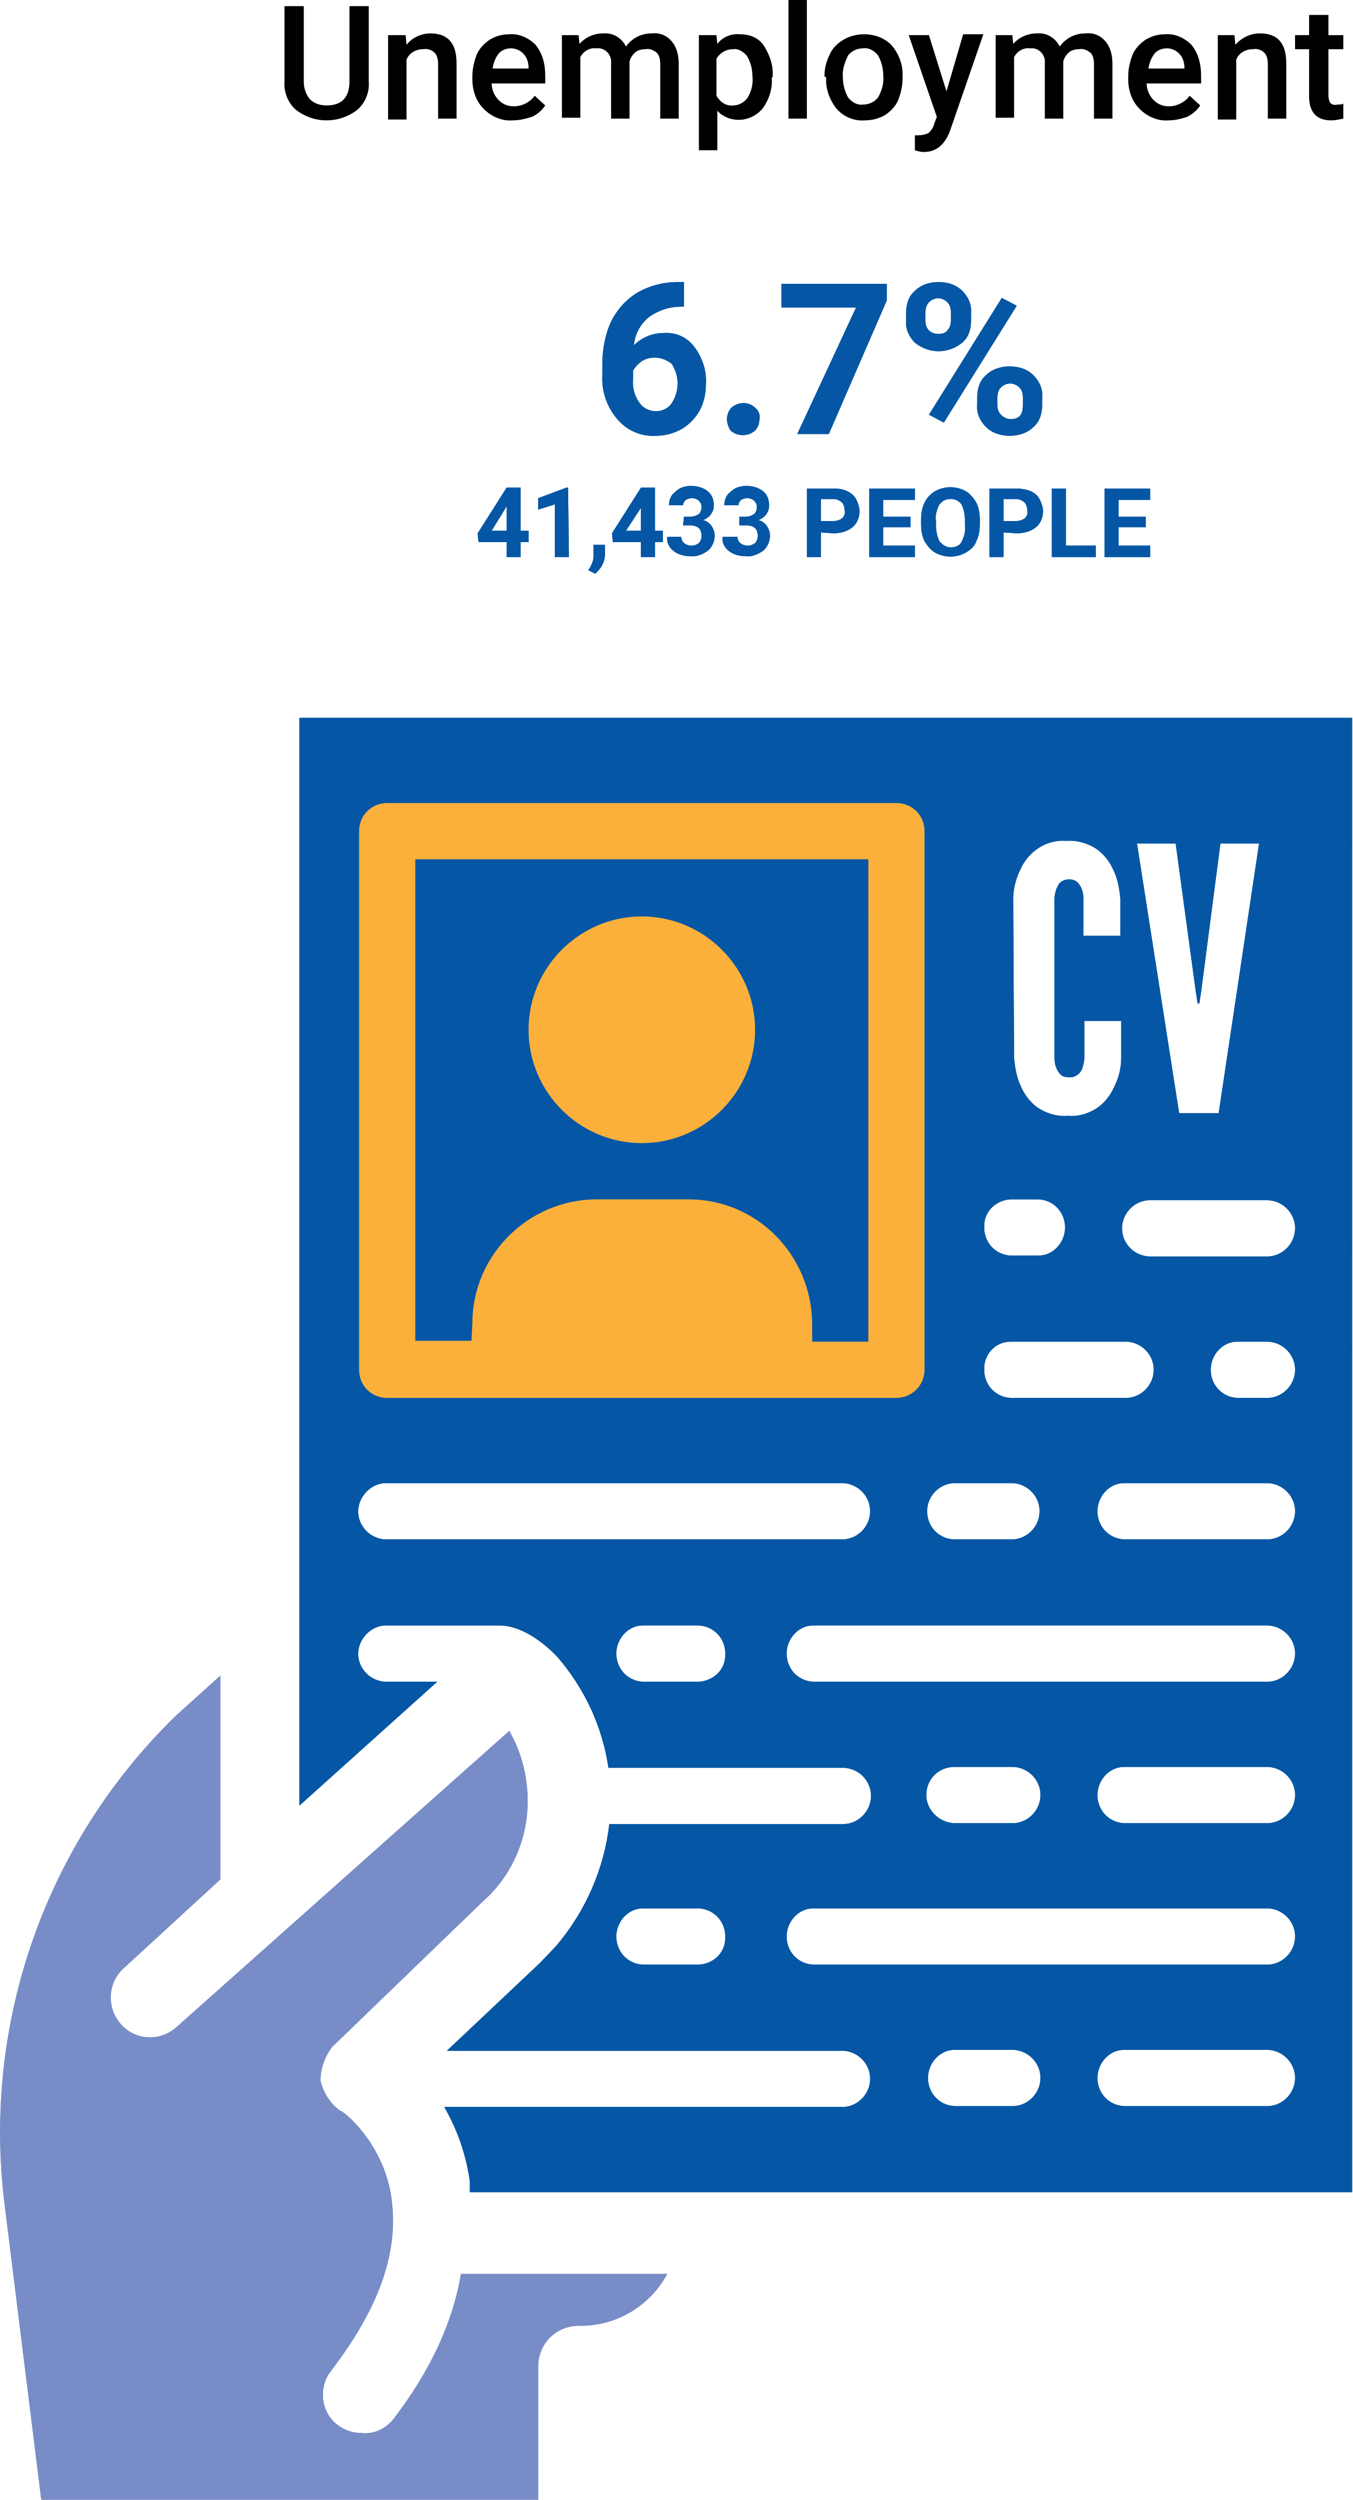 <?xml version="1.0" encoding="UTF-8"?> <svg xmlns="http://www.w3.org/2000/svg" xmlns:xlink="http://www.w3.org/1999/xlink" version="1.1" id="Layer_1" x="0px" y="0px" viewBox="0 0 154.1 284.5" style="enable-background:new 0 0 154.1 284.5;" xml:space="preserve"> <style type="text/css"> .st0{fill:none;} .st1{fill:#0557A5;} .st2{fill:#FBB03C;} .st3{fill:#788DC7;} </style> <g id="BASE"> <rect x="-46.4" y="-3.2" class="st0" width="281" height="291"></rect> </g> <g id="DP27-UNEMPLOYMENT"> <g id="Unemployment"> <g> <path d="M42,0.7v8.6c0.1,1.2-0.4,2.4-1.3,3.2c-2.1,1.6-4.9,1.6-7,0c-0.9-0.8-1.4-2-1.3-3.3V0.7h2.2v8.6c0,0.7,0.2,1.4,0.7,2 c0.5,0.5,1.2,0.7,1.9,0.7c1.7,0,2.6-0.9,2.6-2.7V0.7H42z"></path> <path d="M46.2,4l0.1,1.1C46.9,4.3,48,3.8,49,3.8c2,0,3,1.1,3,3.4v6.3h-2.1V7.3c0-0.5-0.1-1-0.4-1.3c-0.3-0.3-0.8-0.5-1.3-0.4 c-0.8,0-1.6,0.4-1.9,1.2v6.8h-2.1V4H46.2z"></path> <path d="M58.4,13.7c-1.2,0.1-2.4-0.4-3.3-1.3c-0.9-0.9-1.3-2.1-1.3-3.4V8.7c0-0.9,0.2-1.7,0.5-2.5c0.3-0.7,0.9-1.3,1.5-1.7 c0.7-0.4,1.4-0.6,2.2-0.6c1.1-0.1,2.2,0.4,3,1.2c0.8,1,1.1,2.2,1.1,3.5v0.9H56c0,0.7,0.3,1.4,0.8,1.9c0.5,0.5,1.1,0.7,1.7,0.7 c0.9,0,1.8-0.4,2.4-1.2l1.2,1.1c-0.4,0.6-0.9,1-1.5,1.3C59.9,13.5,59.2,13.7,58.4,13.7z M58.2,5.5c-0.5,0-1.1,0.2-1.4,0.6 c-0.4,0.5-0.6,1.1-0.7,1.7h4.1V7.7c0-0.6-0.2-1.2-0.6-1.6C59.2,5.7,58.7,5.5,58.2,5.5z"></path> <path d="M65.9,4L66,5c0.7-0.8,1.7-1.2,2.7-1.2c1.1-0.1,2.1,0.5,2.6,1.5c0.7-1,1.8-1.5,2.9-1.5c0.9-0.1,1.7,0.2,2.3,0.9 c0.6,0.7,0.8,1.6,0.8,2.6v6.2h-2.1V7.3c0-0.5-0.1-1-0.4-1.3c-0.4-0.3-0.8-0.5-1.3-0.4c-0.4,0-0.9,0.1-1.2,0.4 c-0.3,0.3-0.5,0.6-0.6,1l0,6.5h-2.1V7.2c0.1-0.8-0.5-1.6-1.3-1.7c-0.1,0-0.2,0-0.4,0c-0.8-0.1-1.5,0.4-1.8,1v6.9h-2.1V4H65.9z"></path> <path d="M87.9,8.8c0.1,1.3-0.3,2.5-1,3.5c-1.2,1.5-3.4,1.8-4.9,0.6c-0.1-0.1-0.2-0.2-0.3-0.3v4.5h-2.1V4h2l0.1,1 c0.6-0.8,1.6-1.2,2.6-1.1c1.1,0,2.1,0.4,2.7,1.3c0.7,1.1,1.1,2.3,1,3.6L87.9,8.8z M85.7,8.7c0-0.8-0.2-1.6-0.6-2.3 c-0.4-0.5-1-0.9-1.6-0.8c-0.8,0-1.5,0.4-1.9,1.1v4.2c0.4,0.7,1.1,1.2,1.9,1.1c0.6,0,1.2-0.3,1.6-0.8C85.6,10.4,85.8,9.5,85.7,8.7 L85.7,8.7z"></path> <path d="M91.9,13.5h-2.1V0h2.1V13.5z"></path> <path d="M93.9,8.7c0-0.9,0.2-1.7,0.6-2.5c0.3-0.7,0.9-1.3,1.6-1.7c0.7-0.4,1.5-0.6,2.3-0.6c1.2,0,2.3,0.4,3.1,1.2 c0.8,0.9,1.3,2.1,1.3,3.3l0,0.5c0,0.9-0.2,1.7-0.5,2.5c-0.3,0.7-0.9,1.3-1.5,1.7c-0.7,0.4-1.5,0.6-2.3,0.6 c-1.2,0.1-2.4-0.4-3.2-1.3c-0.8-1-1.3-2.3-1.2-3.6L93.9,8.7z M96,8.8c0,0.8,0.2,1.6,0.6,2.3c0.4,0.5,1,0.9,1.7,0.8 c0.7,0,1.3-0.3,1.7-0.8c0.4-0.7,0.7-1.6,0.6-2.5c0-0.8-0.2-1.6-0.6-2.3c-0.4-0.5-1-0.9-1.7-0.8c-0.7,0-1.3,0.3-1.7,0.8 C96.2,7.1,95.9,8,96,8.8L96,8.8z"></path> <path d="M107.8,10.4l1.9-6.5h2.3l-3.8,11c-0.6,1.6-1.6,2.4-3,2.4c-0.3,0-0.7-0.1-1-0.2v-1.7l0.4,0c0.4,0,0.9-0.1,1.2-0.3 c0.3-0.3,0.5-0.6,0.6-1l0.3-0.8L103.5,4h2.3L107.8,10.4z"></path> <path d="M115.3,4l0.1,1c0.7-0.8,1.7-1.2,2.7-1.2c1.1-0.1,2.1,0.5,2.6,1.5c0.7-1,1.8-1.5,2.9-1.5c0.9-0.1,1.7,0.2,2.3,0.9 c0.6,0.7,0.8,1.6,0.8,2.6v6.2h-2.1V7.3c0-0.5-0.1-1-0.4-1.3c-0.4-0.3-0.8-0.5-1.3-0.4c-0.4,0-0.9,0.1-1.2,0.4 c-0.3,0.3-0.5,0.6-0.6,1l0,6.5H119V7.2c0.1-0.8-0.5-1.6-1.3-1.7c-0.1,0-0.2,0-0.4,0c-0.8-0.1-1.5,0.4-1.8,1v6.9h-2.1V4H115.3z"></path> <path d="M133.1,13.7c-1.2,0.1-2.4-0.4-3.3-1.3c-0.9-0.9-1.3-2.1-1.3-3.4V8.7c0-0.9,0.2-1.7,0.5-2.5c0.3-0.7,0.9-1.3,1.5-1.7 c0.7-0.4,1.4-0.6,2.2-0.6c1.1-0.1,2.2,0.4,3,1.2c0.8,1,1.1,2.2,1.1,3.5v0.9h-6.2c0,0.7,0.3,1.4,0.8,1.9c0.5,0.5,1.1,0.7,1.7,0.7 c0.9,0,1.8-0.4,2.4-1.2l1.2,1.1c-0.4,0.6-0.9,1-1.5,1.3C134.6,13.5,133.9,13.7,133.1,13.7z M132.9,5.5c-0.5,0-1.1,0.2-1.4,0.6 c-0.4,0.5-0.6,1.1-0.7,1.7h4.1V7.7c0-0.6-0.2-1.2-0.6-1.6C133.9,5.7,133.4,5.5,132.9,5.5L132.9,5.5z"></path> <path d="M140.6,4l0.1,1.1c0.7-0.8,1.7-1.3,2.8-1.3c2,0,3,1.1,3,3.4v6.3h-2.1V7.3c0-0.5-0.1-1-0.4-1.3c-0.3-0.3-0.8-0.5-1.3-0.4 c-0.8,0-1.6,0.4-1.9,1.2v6.8h-2.1V4H140.6z"></path> <path d="M151.3,1.7V4h1.7v1.6h-1.7v5.3c0,0.3,0.1,0.6,0.2,0.8c0.2,0.2,0.5,0.3,0.8,0.2c0.3,0,0.5,0,0.7-0.1v1.7 c-0.5,0.1-0.9,0.2-1.4,0.2c-1.6,0-2.5-0.9-2.5-2.7V5.6h-1.6V4h1.6V1.7H151.3z"></path> </g> </g> <g id="Group_552"> <g id="_6.7_"> <g> <path class="st1" d="M77.9,32.1v2.8h-0.3c-1.3,0-2.6,0.4-3.7,1.2c-1,0.8-1.6,2-1.7,3.2c0.9-0.9,2.1-1.4,3.4-1.4 c1.4-0.1,2.7,0.5,3.5,1.6c0.9,1.2,1.4,2.7,1.3,4.2c0,1-0.2,2.1-0.7,3c-0.5,0.9-1.2,1.6-2,2.1c-0.9,0.5-1.9,0.8-3,0.8 c-1.7,0.1-3.3-0.6-4.4-1.9c-1.2-1.4-1.8-3.2-1.7-5v-1.2c0-1.7,0.3-3.4,1-4.9c0.7-1.4,1.7-2.5,3-3.3c1.4-0.8,3-1.2,4.6-1.2 L77.9,32.1z M74.6,40.7c-0.5,0-1,0.1-1.5,0.4c-0.4,0.3-0.8,0.7-1,1.1v1c-0.1,0.9,0.2,1.9,0.7,2.6c0.4,0.6,1.1,1,1.9,1 c0.7,0,1.4-0.3,1.8-0.9c0.9-1.4,0.9-3.1,0-4.5C76,41,75.3,40.7,74.6,40.7z"></path> <path class="st1" d="M82.8,47.7c0-0.5,0.2-1,0.5-1.3c0.8-0.7,2-0.7,2.7,0c0.4,0.3,0.6,0.8,0.5,1.3c0,0.5-0.2,1-0.5,1.3 c-0.8,0.7-2,0.7-2.8,0C83,48.7,82.8,48.2,82.8,47.7z"></path> <path class="st1" d="M101,34.2l-6.6,15.2h-3.6L97.5,35H89v-2.7h12V34.2z"></path> <path class="st1" d="M103.2,35.6c0-1,0.3-1.9,1-2.5c0.7-0.7,1.7-1,2.7-1c1,0,2,0.3,2.7,1c0.7,0.7,1.1,1.6,1,2.6v0.8 c0,1-0.3,1.9-1,2.5c-1.6,1.3-3.8,1.3-5.4,0c-0.7-0.7-1.1-1.6-1-2.6L103.2,35.6z M105.4,36.5c0,0.4,0.1,0.8,0.4,1.1 c0.3,0.3,0.7,0.4,1.1,0.4c0.4,0,0.8-0.1,1-0.4c0.3-0.3,0.4-0.7,0.4-1.2v-0.9c0-0.4-0.1-0.8-0.4-1.1c-0.6-0.6-1.5-0.6-2.1,0 c-0.3,0.3-0.4,0.8-0.4,1.2L105.4,36.5z M107.5,48.1l-1.7-0.9l8.3-13.3l1.7,0.9L107.5,48.1z M111.3,45.2c0-1,0.3-1.9,1-2.5 c0.7-0.7,1.7-1,2.7-1c1,0,2,0.3,2.7,1c0.7,0.7,1.1,1.6,1,2.6v0.8c0,1-0.3,1.9-1,2.5c-0.7,0.7-1.7,1-2.7,1c-1,0-2-0.3-2.7-1 c-0.7-0.7-1.1-1.6-1-2.6L111.3,45.2z M113.6,46.1c0,0.4,0.1,0.8,0.4,1.1c0.3,0.3,0.7,0.5,1.1,0.5c1,0,1.4-0.5,1.4-1.6v-0.9 c0-0.4-0.1-0.8-0.4-1.1c-0.6-0.6-1.5-0.6-2.1,0c-0.3,0.3-0.4,0.7-0.4,1.2V46.1z"></path> </g> </g> </g> <g id="_41_433_PEOPLE"> <g> <path class="st1" d="M59.3,60.4h0.9v1.3h-0.9v1.7h-1.6v-1.7h-3.2l-0.1-1l3.3-5.2h1.6L59.3,60.4z M56,60.4h1.7v-2.8l-0.1,0.2 L56,60.4z"></path> <path class="st1" d="M64.8,63.4h-1.6v-6l-1.9,0.6v-1.3l3.2-1.2h0.2L64.8,63.4z"></path> <path class="st1" d="M67.8,65.3L67,64.9l0.2-0.3c0.2-0.4,0.4-0.8,0.4-1.3V62h1.3l0,1.1c0,0.4-0.1,0.8-0.3,1.2 C68.4,64.7,68.1,65,67.8,65.3z"></path> <path class="st1" d="M74.6,60.4h0.9v1.3h-0.9v1.7h-1.6v-1.7h-3.2l-0.1-1l3.3-5.2h1.6L74.6,60.4z M71.3,60.4h1.7v-2.8L73,57.8 L71.3,60.4z"></path> <path class="st1" d="M77.9,58.8h0.8c0.3,0,0.6-0.1,0.9-0.3c0.2-0.2,0.3-0.5,0.3-0.8c0-0.3-0.1-0.5-0.3-0.7 c-0.2-0.2-0.5-0.3-0.8-0.3c-0.3,0-0.5,0.1-0.7,0.2c-0.2,0.2-0.3,0.4-0.3,0.6h-1.6c0-0.4,0.1-0.8,0.3-1.1c0.2-0.3,0.6-0.6,0.9-0.8 c0.4-0.2,0.9-0.3,1.3-0.3c0.7,0,1.4,0.2,1.9,0.6c0.5,0.4,0.7,1,0.7,1.6c0,0.4-0.1,0.7-0.3,1c-0.2,0.3-0.5,0.5-0.9,0.7 c0.8,0.2,1.3,1,1.3,1.8c0,0.6-0.3,1.3-0.8,1.7c-0.6,0.4-1.3,0.7-2,0.6c-0.7,0-1.4-0.2-1.9-0.6c-0.5-0.4-0.8-1-0.7-1.6h1.6 c0,0.3,0.1,0.5,0.3,0.7c0.5,0.4,1.2,0.4,1.7,0c0.2-0.2,0.3-0.5,0.3-0.8c0-0.8-0.4-1.2-1.3-1.2h-0.8L77.9,58.8z"></path> <path class="st1" d="M84.2,58.8H85c0.3,0,0.6-0.1,0.9-0.3c0.2-0.2,0.3-0.5,0.3-0.8c0-0.3-0.1-0.5-0.3-0.7 c-0.2-0.2-0.5-0.3-0.8-0.3c-0.3,0-0.5,0.1-0.7,0.2c-0.2,0.2-0.3,0.4-0.3,0.6h-1.6c0-0.4,0.1-0.8,0.3-1.1c0.2-0.3,0.6-0.6,0.9-0.8 c0.4-0.2,0.9-0.3,1.3-0.3c0.7,0,1.4,0.2,1.9,0.6c0.5,0.4,0.7,1,0.7,1.6c0,0.4-0.1,0.7-0.3,1c-0.2,0.3-0.5,0.5-0.9,0.7 c0.8,0.2,1.3,1,1.3,1.8c0,0.6-0.3,1.3-0.8,1.7c-0.6,0.4-1.3,0.7-2,0.6c-0.7,0-1.4-0.2-1.9-0.6c-0.5-0.4-0.8-1-0.7-1.6H84 c0,0.3,0.1,0.5,0.3,0.7c0.5,0.4,1.2,0.4,1.7,0c0.2-0.2,0.3-0.5,0.3-0.8c0-0.8-0.4-1.2-1.3-1.2h-0.8V58.8z"></path> <path class="st1" d="M93.5,60.6v2.8h-1.6v-7.8h3.1c0.5,0,1.1,0.1,1.5,0.3c0.4,0.2,0.8,0.5,1,0.9c0.2,0.4,0.4,0.9,0.4,1.4 c0,0.7-0.3,1.4-0.8,1.8c-0.6,0.5-1.4,0.7-2.2,0.7L93.5,60.6z M93.5,59.3h1.4c0.4,0,0.7-0.1,1-0.3c0.2-0.2,0.4-0.5,0.3-0.9 c0-0.3-0.1-0.7-0.3-0.9c-0.2-0.2-0.6-0.4-0.9-0.4h-1.5V59.3z"></path> <path class="st1" d="M103.7,60h-3.1v2.1h3.6v1.3H99v-7.8h5.2v1.3h-3.6v1.9h3.1V60z"></path> <path class="st1" d="M111.6,59.6c0,0.7-0.1,1.4-0.4,2c-0.2,0.6-0.7,1-1.2,1.3c-1.1,0.6-2.4,0.6-3.5,0c-0.5-0.3-0.9-0.8-1.2-1.3 c-0.3-0.6-0.4-1.3-0.4-2v-0.4c0-0.7,0.1-1.4,0.4-2c0.3-0.6,0.7-1,1.2-1.3c1.1-0.6,2.4-0.6,3.5,0c0.5,0.3,0.9,0.8,1.2,1.3 c0.3,0.6,0.4,1.3,0.4,2L111.6,59.6z M109.9,59.3c0-0.7-0.1-1.3-0.4-1.9c-0.5-0.7-1.5-0.8-2.2-0.3c-0.1,0.1-0.2,0.2-0.3,0.3 c-0.3,0.6-0.5,1.2-0.4,1.9v0.4c0,0.6,0.1,1.3,0.4,1.9c0.3,0.4,0.8,0.7,1.3,0.7c0.5,0,1-0.2,1.2-0.6c0.3-0.6,0.5-1.2,0.4-1.9 L109.9,59.3z"></path> <path class="st1" d="M114.3,60.6v2.8h-1.6v-7.8h3.1c0.5,0,1.1,0.1,1.6,0.3c0.4,0.2,0.8,0.5,1,0.9c0.2,0.4,0.4,0.9,0.4,1.4 c0,0.7-0.3,1.4-0.8,1.8c-0.6,0.5-1.4,0.7-2.2,0.7L114.3,60.6z M114.3,59.3h1.4c0.4,0,0.7-0.1,1-0.3c0.2-0.2,0.4-0.5,0.3-0.9 c0-0.3-0.1-0.7-0.3-0.9c-0.2-0.2-0.6-0.4-0.9-0.4h-1.5V59.3z"></path> <path class="st1" d="M121.4,62.1h3.4v1.3h-5v-7.8h1.6L121.4,62.1z"></path> <path class="st1" d="M130.5,60h-3.1v2.1h3.6v1.3h-5.2v-7.8h5.2v1.3h-3.6v1.9h3.1L130.5,60z"></path> </g> </g> <g id="Group_552-2"> <g id="_6.7_2"> <g> <path class="st1" d="M77.9,32.1v2.8h-0.3c-1.3,0-2.6,0.4-3.7,1.2c-1,0.8-1.6,2-1.7,3.2c0.9-0.9,2.1-1.4,3.4-1.4 c1.4-0.1,2.7,0.5,3.5,1.6c0.9,1.2,1.4,2.7,1.3,4.2c0,1-0.2,2.1-0.7,3c-0.5,0.9-1.2,1.6-2,2.1c-0.9,0.5-1.9,0.8-3,0.8 c-1.7,0.1-3.3-0.6-4.4-1.9c-1.2-1.4-1.8-3.2-1.7-5v-1.2c0-1.7,0.3-3.4,1-4.9c0.7-1.4,1.7-2.5,3-3.3c1.4-0.8,3-1.2,4.6-1.2 L77.9,32.1z M74.6,40.7c-0.5,0-1,0.1-1.5,0.4c-0.4,0.3-0.8,0.7-1,1.1v1c-0.1,0.9,0.2,1.9,0.7,2.6c0.4,0.6,1.1,1,1.9,1 c0.7,0,1.4-0.3,1.8-0.9c0.9-1.4,0.9-3.1,0-4.5C76,41,75.3,40.7,74.6,40.7z"></path> <path class="st1" d="M82.8,47.7c0-0.5,0.2-1,0.5-1.3c0.8-0.7,2-0.7,2.7,0c0.4,0.3,0.6,0.8,0.5,1.3c0,0.5-0.2,1-0.5,1.3 c-0.8,0.7-2,0.7-2.8,0C83,48.7,82.8,48.2,82.8,47.7z"></path> <path class="st1" d="M101,34.2l-6.6,15.2h-3.6L97.5,35H89v-2.7h12V34.2z"></path> <path class="st1" d="M103.2,35.6c0-1,0.3-1.9,1-2.5c0.7-0.7,1.7-1,2.7-1c1,0,2,0.3,2.7,1c0.7,0.7,1.1,1.6,1,2.6v0.8 c0,1-0.3,1.9-1,2.5c-1.6,1.3-3.8,1.3-5.4,0c-0.7-0.7-1.1-1.6-1-2.6L103.2,35.6z M105.4,36.5c0,0.4,0.1,0.8,0.4,1.1 c0.3,0.3,0.7,0.4,1.1,0.4c0.4,0,0.8-0.1,1-0.4c0.3-0.3,0.4-0.7,0.4-1.2v-0.9c0-0.4-0.1-0.8-0.4-1.1c-0.6-0.6-1.5-0.6-2.1,0 c-0.3,0.3-0.4,0.8-0.4,1.2L105.4,36.5z M107.5,48.1l-1.7-0.9l8.3-13.3l1.7,0.9L107.5,48.1z M111.3,45.2c0-1,0.3-1.9,1-2.5 c0.7-0.7,1.7-1,2.7-1c1,0,2,0.3,2.7,1c0.7,0.7,1.1,1.6,1,2.6v0.8c0,1-0.3,1.9-1,2.5c-0.7,0.7-1.7,1-2.7,1c-1,0-2-0.3-2.7-1 c-0.7-0.7-1.1-1.6-1-2.6L111.3,45.2z M113.6,46.1c0,0.4,0.1,0.8,0.4,1.1c0.3,0.3,0.7,0.5,1.1,0.5c1,0,1.4-0.5,1.4-1.6v-0.9 c0-0.4-0.1-0.8-0.4-1.1c-0.6-0.6-1.5-0.6-2.1,0c-0.3,0.3-0.4,0.7-0.4,1.2V46.1z"></path> </g> </g> </g> <g id="_41_433_PEOPLE-2"> <g> <path class="st1" d="M59.3,60.4h0.9v1.3h-0.9v1.7h-1.6v-1.7h-3.2l-0.1-1l3.3-5.2h1.6L59.3,60.4z M56,60.4h1.7v-2.8l-0.1,0.2 L56,60.4z"></path> <path class="st1" d="M64.8,63.4h-1.6v-6l-1.9,0.6v-1.3l3.2-1.2h0.2L64.8,63.4z"></path> <path class="st1" d="M67.8,65.3L67,64.9l0.2-0.3c0.2-0.4,0.4-0.8,0.4-1.3V62h1.3l0,1.1c0,0.4-0.1,0.8-0.3,1.2 C68.4,64.7,68.1,65,67.8,65.3z"></path> <path class="st1" d="M74.6,60.4h0.9v1.3h-0.9v1.7h-1.6v-1.7h-3.2l-0.1-1l3.3-5.2h1.6L74.6,60.4z M71.3,60.4h1.7v-2.8L73,57.8 L71.3,60.4z"></path> <path class="st1" d="M77.9,58.8h0.8c0.3,0,0.6-0.1,0.9-0.3c0.2-0.2,0.3-0.5,0.3-0.8c0-0.3-0.1-0.5-0.3-0.7 c-0.2-0.2-0.5-0.3-0.8-0.3c-0.3,0-0.5,0.1-0.7,0.2c-0.2,0.2-0.3,0.4-0.3,0.6h-1.6c0-0.4,0.1-0.8,0.3-1.1c0.2-0.3,0.6-0.6,0.9-0.8 c0.4-0.2,0.9-0.3,1.3-0.3c0.7,0,1.4,0.2,1.9,0.6c0.5,0.4,0.7,1,0.7,1.6c0,0.4-0.1,0.7-0.3,1c-0.2,0.3-0.5,0.5-0.9,0.7 c0.8,0.2,1.3,1,1.3,1.8c0,0.6-0.3,1.3-0.8,1.7c-0.6,0.4-1.3,0.7-2,0.6c-0.7,0-1.4-0.2-1.9-0.6c-0.5-0.4-0.8-1-0.7-1.6h1.6 c0,0.3,0.1,0.5,0.3,0.7c0.5,0.4,1.2,0.4,1.7,0c0.2-0.2,0.3-0.5,0.3-0.8c0-0.8-0.4-1.2-1.3-1.2h-0.8L77.9,58.8z"></path> <path class="st1" d="M84.2,58.8H85c0.3,0,0.6-0.1,0.9-0.3c0.2-0.2,0.3-0.5,0.3-0.8c0-0.3-0.1-0.5-0.3-0.7 c-0.2-0.2-0.5-0.3-0.8-0.3c-0.3,0-0.5,0.1-0.7,0.2c-0.2,0.2-0.3,0.4-0.3,0.6h-1.6c0-0.4,0.1-0.8,0.3-1.1c0.2-0.3,0.6-0.6,0.9-0.8 c0.4-0.2,0.9-0.3,1.3-0.3c0.7,0,1.4,0.2,1.9,0.6c0.5,0.4,0.7,1,0.7,1.6c0,0.4-0.1,0.7-0.3,1c-0.2,0.3-0.5,0.5-0.9,0.7 c0.8,0.2,1.3,1,1.3,1.8c0,0.6-0.3,1.3-0.8,1.7c-0.6,0.4-1.3,0.7-2,0.6c-0.7,0-1.4-0.2-1.9-0.6c-0.5-0.4-0.8-1-0.7-1.6H84 c0,0.3,0.1,0.5,0.3,0.7c0.5,0.4,1.2,0.4,1.7,0c0.2-0.2,0.3-0.5,0.3-0.8c0-0.8-0.4-1.2-1.3-1.2h-0.8V58.8z"></path> <path class="st1" d="M93.5,60.6v2.8h-1.6v-7.8h3.1c0.5,0,1.1,0.1,1.5,0.3c0.4,0.2,0.8,0.5,1,0.9c0.2,0.4,0.4,0.9,0.4,1.4 c0,0.7-0.3,1.4-0.8,1.8c-0.6,0.5-1.4,0.7-2.2,0.7L93.5,60.6z M93.5,59.3h1.4c0.4,0,0.7-0.1,1-0.3c0.2-0.2,0.4-0.5,0.3-0.9 c0-0.3-0.1-0.7-0.3-0.9c-0.2-0.2-0.6-0.4-0.9-0.4h-1.5V59.3z"></path> <path class="st1" d="M103.7,60h-3.1v2.1h3.6v1.3H99v-7.8h5.2v1.3h-3.6v1.9h3.1V60z"></path> <path class="st1" d="M111.6,59.6c0,0.7-0.1,1.4-0.4,2c-0.2,0.6-0.7,1-1.2,1.3c-1.1,0.6-2.4,0.6-3.5,0c-0.5-0.3-0.9-0.8-1.2-1.3 c-0.3-0.6-0.4-1.3-0.4-2v-0.4c0-0.7,0.1-1.4,0.4-2c0.3-0.6,0.7-1,1.2-1.3c1.1-0.6,2.4-0.6,3.5,0c0.5,0.3,0.9,0.8,1.2,1.3 c0.3,0.6,0.4,1.3,0.4,2L111.6,59.6z M109.9,59.3c0-0.7-0.1-1.3-0.4-1.9c-0.5-0.7-1.5-0.8-2.2-0.3c-0.1,0.1-0.2,0.2-0.3,0.3 c-0.3,0.6-0.5,1.2-0.4,1.9v0.4c0,0.6,0.1,1.3,0.4,1.9c0.3,0.4,0.8,0.7,1.3,0.7c0.5,0,1-0.2,1.2-0.6c0.3-0.6,0.5-1.2,0.4-1.9 L109.9,59.3z"></path> <path class="st1" d="M114.3,60.6v2.8h-1.6v-7.8h3.1c0.5,0,1.1,0.1,1.6,0.3c0.4,0.2,0.8,0.5,1,0.9c0.2,0.4,0.4,0.9,0.4,1.4 c0,0.7-0.3,1.4-0.8,1.8c-0.6,0.5-1.4,0.7-2.2,0.7L114.3,60.6z M114.3,59.3h1.4c0.4,0,0.7-0.1,1-0.3c0.2-0.2,0.4-0.5,0.3-0.9 c0-0.3-0.1-0.7-0.3-0.9c-0.2-0.2-0.6-0.4-0.9-0.4h-1.5V59.3z"></path> <path class="st1" d="M121.4,62.1h3.4v1.3h-5v-7.8h1.6L121.4,62.1z"></path> <path class="st1" d="M130.5,60h-3.1v2.1h3.6v1.3h-5.2v-7.8h5.2v1.3h-3.6v1.9h3.1L130.5,60z"></path> </g> </g> <rect id="Rectangle_777" x="38" y="89" class="st2" width="70.2" height="72.7"></rect> <path id="Path_1151" class="st3" d="M44.9,275.2c-0.9,1.2-2.3,1.9-3.8,1.7c-0.9,0-1.8-0.3-2.5-0.8c-1.9-1.3-2.4-4-1.1-6 c0.1-0.1,0.2-0.2,0.3-0.4c5.5-7.2,7.6-13.5,6.8-19.4c-0.8-6.3-5.5-10.1-5.9-10.1c-1.1-0.8-1.9-2.1-2.2-3.4c0-1.4,0.5-2.7,1.3-3.8 L55,216.4c3.3-2.9,5.1-7.1,5.1-11.4c0-2.8-0.7-5.6-2.1-8l-38,33.8c-1.9,1.6-4.7,1.4-6.3-0.5c-1.6-1.9-1.4-4.7,0.4-6.3l11-10.1 v-23.2l-5.1,4.6c-14.8,14.4-22,34.9-19.5,55.4l4.2,33.8h56.6v-15.2c0-2.6,2.1-4.6,4.6-4.6c4.2,0.1,8.1-2.2,10.1-5.9H52.5 C51.6,264.2,49.1,269.7,44.9,275.2"></path> <path id="Path_1152" class="st1" d="M144.1,143h-12.9c-1.8,0.1-3.3-1.3-3.4-3c-0.1-1.8,1.3-3.3,3-3.4c0.1,0,0.2,0,0.4,0h12.9 c1.8-0.1,3.3,1.3,3.4,3c0.1,1.8-1.3,3.3-3,3.4C144.3,143,144.2,143,144.1,143 M144.1,159.1h-3.2c-1.8-0.1-3.1-1.6-3-3.4 c0.1-1.6,1.4-3,3-3h3.2c1.8-0.1,3.3,1.3,3.4,3c0.1,1.8-1.3,3.3-3,3.4C144.3,159.1,144.2,159.1,144.1,159.1 M144.1,175.2H128 c-1.8-0.1-3.1-1.6-3-3.4c0.1-1.6,1.4-3,3-3h16.1c1.8-0.1,3.3,1.3,3.4,3c0.1,1.8-1.3,3.3-3,3.4C144.3,175.2,144.2,175.2,144.1,175.2 M144.1,191.4H92.6c-1.8-0.1-3.1-1.6-3-3.4c0.1-1.6,1.4-3,3-3h51.5c1.8-0.1,3.3,1.3,3.4,3c0.1,1.8-1.3,3.3-3,3.4 C144.3,191.4,144.2,191.4,144.1,191.4 M144.1,207.5H128c-1.8-0.1-3.1-1.6-3-3.4c0.1-1.6,1.4-3,3-3h16.1c1.8-0.1,3.3,1.3,3.4,3 c0.1,1.8-1.3,3.3-3,3.4C144.3,207.5,144.2,207.5,144.1,207.5 M105.5,204.3c0-1.8,1.4-3.2,3.2-3.2c0,0,0,0,0,0h0h6.4 c1.8-0.1,3.3,1.3,3.4,3c0.1,1.8-1.3,3.3-3,3.4c-0.1,0-0.2,0-0.4,0h-6.3C107,207.5,105.5,206,105.5,204.3L105.5,204.3L105.5,204.3 M144.1,223.6H92.6c-1.8-0.1-3.1-1.6-3-3.4c0.1-1.6,1.4-3,3-3h51.5c1.8-0.1,3.3,1.3,3.4,3c0.1,1.8-1.3,3.3-3,3.4 C144.3,223.6,144.2,223.6,144.1,223.6 M144.1,239.7H128c-1.8-0.1-3.1-1.6-3-3.4c0.1-1.6,1.4-3,3-3h16.1c1.8-0.1,3.3,1.3,3.4,3 c0.1,1.8-1.3,3.3-3,3.4C144.3,239.7,144.2,239.7,144.1,239.7 M115.1,239.7h-6.4c-1.8-0.1-3.1-1.6-3-3.4c0.1-1.6,1.4-3,3-3h6.4 c1.8-0.1,3.3,1.3,3.4,3c0.1,1.8-1.3,3.3-3,3.4C115.3,239.7,115.2,239.7,115.1,239.7 M79.6,223.6h-6.4c-1.8-0.1-3.1-1.6-3-3.4 c0.1-1.6,1.4-3,3-3h6.4c1.8,0.1,3.1,1.6,3,3.4C82.6,222.2,81.3,223.5,79.6,223.6 M79.6,191.4h-6.4c-1.8-0.1-3.1-1.6-3-3.4 c0.1-1.6,1.4-3,3-3h6.4c1.8,0.1,3.1,1.6,3,3.4C82.6,190,81.3,191.3,79.6,191.4 M44.2,175.2c-1.8,0.1-3.3-1.3-3.4-3s1.3-3.3,3-3.4 c0.1,0,0.2,0,0.4,0h51.5c1.8-0.1,3.3,1.3,3.4,3c0.1,1.8-1.3,3.3-3,3.4c-0.1,0-0.2,0-0.4,0H44.2z M40.9,155.9V94.6 c0-1.8,1.4-3.2,3.2-3.2h58c1.8,0,3.2,1.4,3.2,3.2v61.3c0,1.8-1.5,3.2-3.2,3.2h-58C42.3,159.1,40.9,157.7,40.9,155.9L40.9,155.9 L40.9,155.9 M108.6,168.8h6.4c1.8-0.1,3.3,1.3,3.4,3c0.1,1.8-1.3,3.3-3,3.4c-0.1,0-0.2,0-0.4,0h-6.4c-1.8-0.1-3.1-1.6-3-3.4 C105.7,170.2,107,168.9,108.6,168.8 M115.1,152.7H128c1.8-0.1,3.3,1.3,3.4,3c0.1,1.8-1.3,3.3-3,3.4c-0.1,0-0.2,0-0.4,0h-12.9 c-1.8-0.1-3.1-1.6-3-3.4C112.1,154.1,113.4,152.7,115.1,152.7 M115.1,136.5h3.2c1.8,0.1,3.1,1.6,3,3.4c-0.1,1.6-1.4,3-3,3h-3.2 c-1.8-0.1-3.1-1.6-3-3.4C112.1,137.9,113.4,136.6,115.1,136.5 M115.4,102.3c0-1.1,0.3-2.3,0.8-3.3c0.9-2.1,3-3.5,5.3-3.3 c1.2-0.1,2.5,0.3,3.5,1c0.8,0.6,1.4,1.4,1.8,2.3c0.5,1,0.7,2.2,0.8,3.3v4.2h-4.2v-4.2c0-0.7-0.2-1.4-0.7-1.9 c-0.6-0.5-1.6-0.4-2.1,0.2c-0.1,0.2-0.2,0.4-0.3,0.6c-0.1,0.4-0.2,0.7-0.2,1.1v18.1c0,0.7,0.2,1.4,0.7,1.9c0.2,0.2,0.5,0.3,0.9,0.3 c0.7,0.1,1.4-0.4,1.6-1.1c0.1-0.4,0.2-0.7,0.2-1.1v-4.2h4.2v4.2c0,1.2-0.3,2.3-0.8,3.3c-0.4,0.9-1,1.7-1.8,2.3 c-1,0.7-2.2,1.1-3.5,1c-1.2,0.1-2.5-0.3-3.5-1c-0.8-0.6-1.4-1.4-1.8-2.3c-0.5-1-0.7-2.2-0.8-3.3L115.4,102.3z M133.9,96l2.3,16.9 l0.2,1.3h0.2l0.2-1.3L139,96h4.4l-4.6,30.7h-4.5L129.5,96L133.9,96z M34.1,81.7v123.8l15.7-14.1h-5.6c-1.8,0.1-3.3-1.3-3.4-3 s1.3-3.3,3-3.4c0.1,0,0.2,0,0.4,0h12.7c3.4,0,6.6,3.6,6.6,3.6c3.1,3.6,5.1,7.9,5.8,12.6h26.5c1.8-0.1,3.3,1.3,3.4,3 c0.1,1.8-1.3,3.3-3,3.4c-0.1,0-0.2,0-0.4,0H69.4c-0.6,5.1-2.7,9.9-6,13.8c-1.1,1.2-2,2.1-2,2.1l-10.5,9.9h44.8 c1.8-0.1,3.3,1.3,3.4,3c0.1,1.8-1.3,3.3-3,3.4c-0.1,0-0.2,0-0.4,0H50.6c1.5,2.6,2.5,5.5,2.9,8.4v1.3h100.5V81.7L34.1,81.7z"></path> <path id="Path_1153" class="st1" d="M73.1,104.3c7.1,0,12.9,5.8,12.9,12.9s-5.8,12.9-12.9,12.9s-12.9-5.8-12.9-12.9 S66,104.3,73.1,104.3C73.1,104.3,73.1,104.3,73.1,104.3L73.1,104.3 M53.8,150.6c0-7.7,6.3-14,14-14.1h10.6c7.8,0,14,6.3,14.1,14.1 v2.1h6.4V97.8H47.3v54.8h6.4L53.8,150.6z"></path> <rect id="Rectangle_777-2" x="38" y="89" class="st2" width="70.2" height="72.7"></rect> <path id="Path_1151-2" class="st3" d="M44.9,275.2c-0.9,1.2-2.3,1.9-3.8,1.7c-0.9,0-1.8-0.3-2.5-0.8c-1.9-1.3-2.4-4-1.1-6 c0.1-0.1,0.2-0.2,0.3-0.4c5.5-7.2,7.6-13.5,6.8-19.4c-0.8-6.3-5.5-10.1-5.9-10.1c-1.1-0.8-1.9-2.1-2.2-3.4c0-1.4,0.5-2.7,1.3-3.8 L55,216.4c3.3-2.9,5.1-7.1,5.1-11.4c0-2.8-0.7-5.6-2.1-8l-38,33.8c-1.9,1.6-4.7,1.4-6.3-0.5c-1.6-1.9-1.4-4.7,0.4-6.3l11-10.1 v-23.2l-5.1,4.6c-14.8,14.4-22,34.9-19.5,55.4l4.2,33.8h56.6v-15.2c0-2.6,2.1-4.6,4.6-4.6c4.2,0.1,8.1-2.2,10.1-5.9H52.5 C51.6,264.2,49.1,269.7,44.9,275.2"></path> <path id="Path_1152-2" class="st1" d="M144.1,143h-12.9c-1.8,0.1-3.3-1.3-3.4-3c-0.1-1.8,1.3-3.3,3-3.4c0.1,0,0.2,0,0.4,0h12.9 c1.8-0.1,3.3,1.3,3.4,3c0.1,1.8-1.3,3.3-3,3.4C144.3,143,144.2,143,144.1,143 M144.1,159.1h-3.2c-1.8-0.1-3.1-1.6-3-3.4 c0.1-1.6,1.4-3,3-3h3.2c1.8-0.1,3.3,1.3,3.4,3c0.1,1.8-1.3,3.3-3,3.4C144.3,159.1,144.2,159.1,144.1,159.1 M144.1,175.2H128 c-1.8-0.1-3.1-1.6-3-3.4c0.1-1.6,1.4-3,3-3h16.1c1.8-0.1,3.3,1.3,3.4,3c0.1,1.8-1.3,3.3-3,3.4C144.3,175.2,144.2,175.2,144.1,175.2 M144.1,191.4H92.6c-1.8-0.1-3.1-1.6-3-3.4c0.1-1.6,1.4-3,3-3h51.5c1.8-0.1,3.3,1.3,3.4,3c0.1,1.8-1.3,3.3-3,3.4 C144.3,191.4,144.2,191.4,144.1,191.4 M144.1,207.5H128c-1.8-0.1-3.1-1.6-3-3.4c0.1-1.6,1.4-3,3-3h16.1c1.8-0.1,3.3,1.3,3.4,3 c0.1,1.8-1.3,3.3-3,3.4C144.3,207.5,144.2,207.5,144.1,207.5 M105.5,204.3c0-1.8,1.4-3.2,3.2-3.2c0,0,0,0,0,0h0h6.4 c1.8-0.1,3.3,1.3,3.4,3c0.1,1.8-1.3,3.3-3,3.4c-0.1,0-0.2,0-0.4,0h-6.3C107,207.5,105.5,206,105.5,204.3L105.5,204.3L105.5,204.3 M144.1,223.6H92.6c-1.8-0.1-3.1-1.6-3-3.4c0.1-1.6,1.4-3,3-3h51.5c1.8-0.1,3.3,1.3,3.4,3c0.1,1.8-1.3,3.3-3,3.4 C144.3,223.6,144.2,223.6,144.1,223.6 M144.1,239.7H128c-1.8-0.1-3.1-1.6-3-3.4c0.1-1.6,1.4-3,3-3h16.1c1.8-0.1,3.3,1.3,3.4,3 c0.1,1.8-1.3,3.3-3,3.4C144.3,239.7,144.2,239.7,144.1,239.7 M115.1,239.7h-6.4c-1.8-0.1-3.1-1.6-3-3.4c0.1-1.6,1.4-3,3-3h6.4 c1.8-0.1,3.3,1.3,3.4,3c0.1,1.8-1.3,3.3-3,3.4C115.3,239.7,115.2,239.7,115.1,239.7 M79.6,223.6h-6.4c-1.8-0.1-3.1-1.6-3-3.4 c0.1-1.6,1.4-3,3-3h6.4c1.8,0.1,3.1,1.6,3,3.4C82.6,222.2,81.3,223.5,79.6,223.6 M79.6,191.4h-6.4c-1.8-0.1-3.1-1.6-3-3.4 c0.1-1.6,1.4-3,3-3h6.4c1.8,0.1,3.1,1.6,3,3.4C82.6,190,81.3,191.3,79.6,191.4 M44.2,175.2c-1.8,0.1-3.3-1.3-3.4-3s1.3-3.3,3-3.4 c0.1,0,0.2,0,0.4,0h51.5c1.8-0.1,3.3,1.3,3.4,3c0.1,1.8-1.3,3.3-3,3.4c-0.1,0-0.2,0-0.4,0H44.2z M40.9,155.9V94.6 c0-1.8,1.4-3.2,3.2-3.2h58c1.8,0,3.2,1.4,3.2,3.2v61.3c0,1.8-1.5,3.2-3.2,3.2h-58C42.3,159.1,40.9,157.7,40.9,155.9L40.9,155.9 L40.9,155.9 M108.6,168.8h6.4c1.8-0.1,3.3,1.3,3.4,3c0.1,1.8-1.3,3.3-3,3.4c-0.1,0-0.2,0-0.4,0h-6.4c-1.8-0.1-3.1-1.6-3-3.4 C105.7,170.2,107,168.9,108.6,168.8 M115.1,152.7H128c1.8-0.1,3.3,1.3,3.4,3c0.1,1.8-1.3,3.3-3,3.4c-0.1,0-0.2,0-0.4,0h-12.9 c-1.8-0.1-3.1-1.6-3-3.4C112.1,154.1,113.4,152.7,115.1,152.7 M115.1,136.5h3.2c1.8,0.1,3.1,1.6,3,3.4c-0.1,1.6-1.4,3-3,3h-3.2 c-1.8-0.1-3.1-1.6-3-3.4C112.1,137.9,113.4,136.6,115.1,136.5 M115.4,102.3c0-1.1,0.3-2.3,0.8-3.3c0.9-2.1,3-3.5,5.3-3.3 c1.2-0.1,2.5,0.3,3.5,1c0.8,0.6,1.4,1.4,1.8,2.3c0.5,1,0.7,2.2,0.8,3.3v4.2h-4.2v-4.2c0-0.7-0.2-1.4-0.7-1.9 c-0.6-0.5-1.6-0.4-2.1,0.2c-0.1,0.2-0.2,0.4-0.3,0.6c-0.1,0.4-0.2,0.7-0.2,1.1v18.1c0,0.7,0.2,1.4,0.7,1.9c0.2,0.2,0.5,0.3,0.9,0.3 c0.7,0.1,1.4-0.4,1.6-1.1c0.1-0.4,0.2-0.7,0.2-1.1v-4.2h4.2v4.2c0,1.2-0.3,2.3-0.8,3.3c-0.4,0.9-1,1.7-1.8,2.3 c-1,0.7-2.2,1.1-3.5,1c-1.2,0.1-2.5-0.3-3.5-1c-0.8-0.6-1.4-1.4-1.8-2.3c-0.5-1-0.7-2.2-0.8-3.3L115.4,102.3z M133.9,96l2.3,16.9 l0.2,1.3h0.2l0.2-1.3L139,96h4.4l-4.6,30.7h-4.5L129.5,96L133.9,96z M34.1,81.7v123.8l15.7-14.1h-5.6c-1.8,0.1-3.3-1.3-3.4-3 s1.3-3.3,3-3.4c0.1,0,0.2,0,0.4,0h12.7c3.4,0,6.6,3.6,6.6,3.6c3.1,3.6,5.1,7.9,5.8,12.6h26.5c1.8-0.1,3.3,1.3,3.4,3 c0.1,1.8-1.3,3.3-3,3.4c-0.1,0-0.2,0-0.4,0H69.4c-0.6,5.1-2.7,9.9-6,13.8c-1.1,1.2-2,2.1-2,2.1l-10.5,9.9h44.8 c1.8-0.1,3.3,1.3,3.4,3c0.1,1.8-1.3,3.3-3,3.4c-0.1,0-0.2,0-0.4,0H50.6c1.5,2.6,2.5,5.5,2.9,8.4v1.3h100.5V81.7L34.1,81.7z"></path> <path id="Path_1153-2" class="st1" d="M73.1,104.3c7.1,0,12.9,5.8,12.9,12.9s-5.8,12.9-12.9,12.9s-12.9-5.8-12.9-12.9 S66,104.3,73.1,104.3C73.1,104.3,73.1,104.3,73.1,104.3L73.1,104.3 M53.8,150.6c0-7.7,6.3-14,14-14.1h10.6c7.8,0,14,6.3,14.1,14.1 v2.1h6.4V97.8H47.3v54.8h6.4L53.8,150.6z"></path> </g> </svg> 